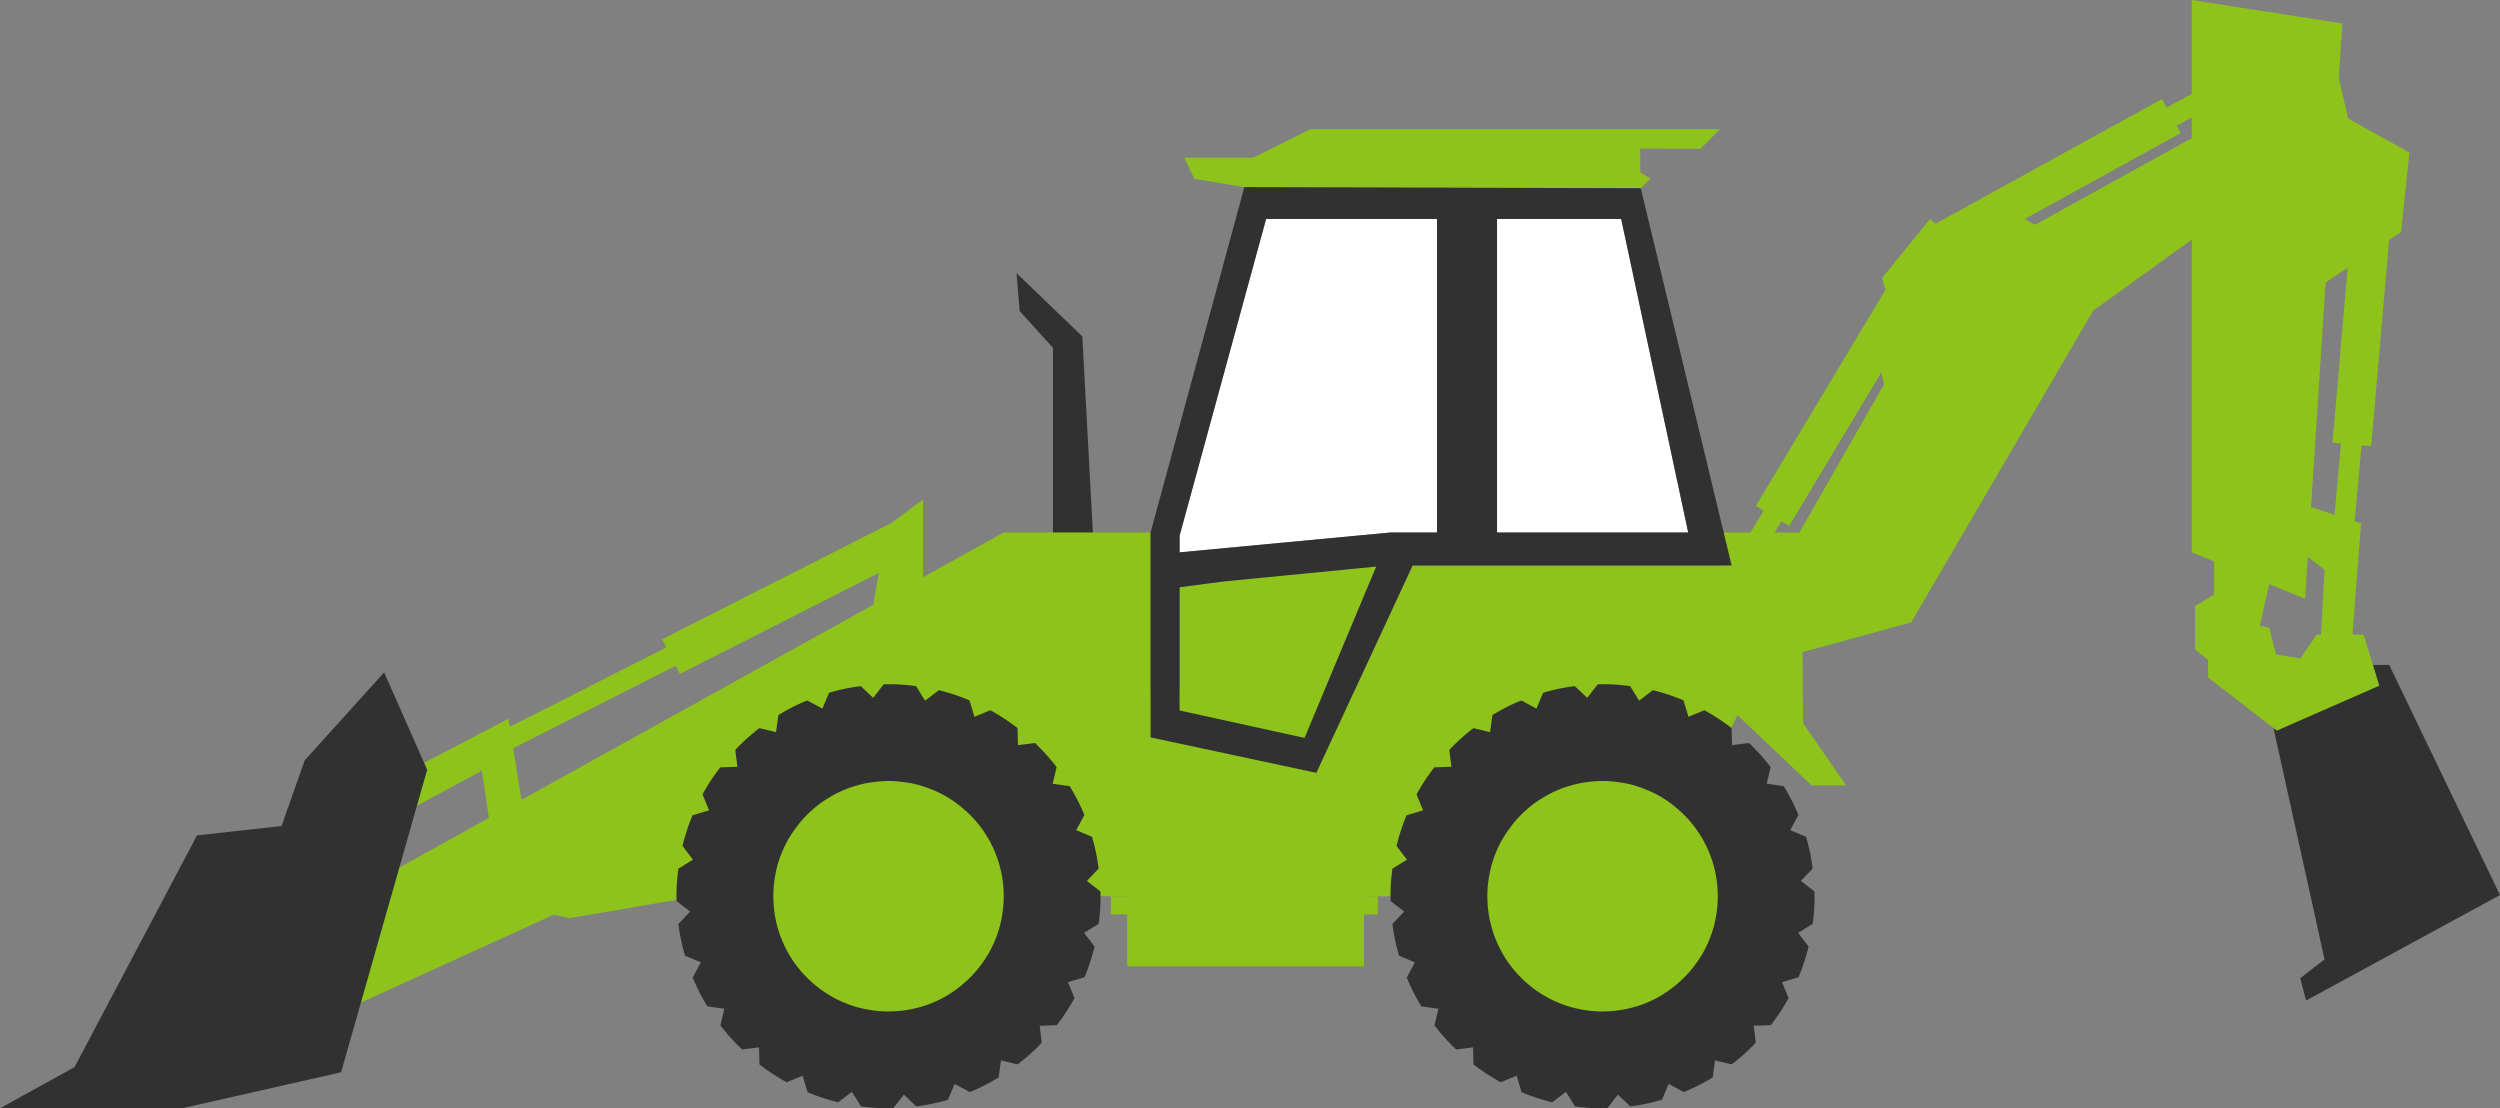 <svg xmlns="http://www.w3.org/2000/svg" width="1135.538" height="503.393" viewBox="0 0 1135.538 503.393"><rect x="0" y="0" width="1135.538" height="503.393" fill="#808080" stroke="none"/><path d="M456.2,409.09V319.855l-15.133-16.73-1.41-17.2,29.89,28.762,5.076,94.4Z" transform="translate(22.063 -161.879)" fill="#313131"/><g transform="translate(150.387 226.872)"><path d="M581.816,449.05H474.289v26.07h-7.425v8.237h7.425v23.592H581.816V483.357h6.3V475.12h-6.3Z" transform="translate(-112.672 -294.902)" fill="#8dc31a"/><path d="M733.258,381.181l-43.706,94.2L614.264,459.29V366.179h-66.7l-36.691,20.336V351.2L496.8,361.7,392.411,414.682l1.875,3.694-71.078,36.073-.592-3.716-48.257,25.293,1.128,17.27,35-18.888,3.218,21.4L242.03,535.536v50.339l101.148-46.091,7.131,1.585,66.171-11.345,30.452-30.764H432.1l13.083-5.961H689.552l17.2-14.236-9.268-1.98L738.9,394.247l156.591-4.606v-8.46Zm-407.252,90.8h0l-.506-3.166-.74-4.636,73.772-37.437,1.875,3.7,90.39-45.873-2.48,14.457L442.878,424.2h0L328.5,487.6Z" transform="translate(-242.025 -351.198)" fill="#8dc31a"/></g><path d="M809.662,387.236,658.521,417.089H399.049v93.594H752.066Z" transform="translate(-1.3 -103.592)" fill="#8dc31a"/><path d="M665.05,412.736H578.2V270.3h56.4Z" transform="translate(101.77 -170.865)" fill="#fff"/><path d="M577.083,368.91l-33.657,80.4L486.67,436.855V380.866Z" transform="translate(49.11 -114.136)" fill="#8dc31a"/><path d="M603.611,270.3V412.736H582.5l-95.827,9.023V414.18l39.3-143.876Z" transform="translate(49.11 -170.865)" fill="#fff"/><path d="M321.039,401.054,284.946,441.01l-10.5,29.806-38.41,4.276L180.4,580.358l-33.84,18.677H229.3l72.186-16.349,39.1-137.417Z" transform="translate(-146.56 -95.642)" fill="#313131"/><path d="M731.428,244.394H545.5l-26.123,12.993h-31.4L492.67,267l22.648,3.79,180.06.5,4.556-4.376-4.737-2.843-.06-10.786,27.422.071Z" transform="translate(49.865 -185.772)" fill="#8dc31a"/><path d="M798.107,399.192l58.817-.292,50.328,104.534-88.077,47.894L816.508,541.2l11.04-8.575Z" transform="translate(228.286 -96.882)" fill="#313131"/><path d="M994.77,261.038l-4.25-18.357,1.607-24.846-68.414-10.654v42.63l-11.385,6.226-2.139-3.883L807.361,308.8l-2.454-2.2-21.824,26.79,1.526,5.446L725.738,436.98l3.552,2.131-5.952,9.923h-12.2l1.243,18.267-3.116,5.194H574.988L526.112,576.152h26.317l44.364-56.212,91.22-12.013-4.159,6.931,8.042,4.825,4.54-7.571L751,563.889h15.734l-19.55-28.23-.288-32.248,49.367-13.527,82.712-141.623,44.741-32.193V458.034l10.151,4.173V477.22l-8.647,5.263v19.652l5.922,4.836v7.93l31.212,24.142,46.566-20.407-7.122-23.187h-5.071l3.9-50.554-2.888-.939,3.1-34.542,4.417.381,8.1-93.583,5.479-3.667,3.759-36.094Zm-71.058,8.908L812.8,331.226,745.521,449.035H734.274l3.058-5.1,3.554,2.131,41.782-69.654,1.32,5.265L812.8,331.226l39.742-21.958-4.677-2.612,70.845-39.03-1.86-3.376,6.86-3.751Zm58.706,225.5h-1.934l-7.412,10.789-11.011-1.761-3.2-12.215-4.2-.884,4.217-18.886,16.334,6.716,1.235-19.087,7.626,5.841ZM991.5,408.6l-2.908,32.376-10.67-3.472,6.6-101.988,10.017-6.706-6.878,79.457Z" transform="translate(71.802 -207.181)" fill="#8dc31a"/><path d="M700.956,261.636l-180.059-.5L478.307,418v93.074l75.3,16.108,43.718-94.2H742.237ZM548.237,511.308l-56.755-12.451v-55.99l19.039-2.525,70.291-6.859Zm60.185-93.3H587.308l-95.827,9.023v-7.579l39.3-143.877h77.644Zm27.25-142.432h56.4L722.52,418.008H635.672Z" transform="translate(44.299 -176.137)" fill="#313131"/><path d="M739.234,513.3l-6.6,4.093,4.757,6.238a96.182,96.182,0,0,1-4.553,13.912l-7.517,2.25,2.966,7.264a94.1,94.1,0,0,1-8.081,12.273l-7.774.257.972,7.672a81.025,81.025,0,0,1-11,9.869l-7.517-1.79-1.074,7.722a87.41,87.41,0,0,1-13.093,6.649l-6.9-3.683-3.018,7.161A85.01,85.01,0,0,1,656.38,596.2l-5.625-5.318L646,597.022c-.717.05-1.484.05-2.2.05a84.483,84.483,0,0,1-12.532-.87l-4.091-6.6-6.24,4.756a90.247,90.247,0,0,1-13.91-4.6l-2.251-7.467-7.262,2.966a100.344,100.344,0,0,1-12.325-8.08l-.2-7.774-7.672.972a90.891,90.891,0,0,1-9.871-10.945l1.791-7.569-7.724-1.074a89.933,89.933,0,0,1-6.648-13.092l3.682-6.9-7.16-3.018a84.881,84.881,0,0,1-3.017-14.422l5.318-5.627-6.137-4.756c-.05-.715-.05-1.482-.05-2.2a84.456,84.456,0,0,1,.87-12.53l6.6-4.091-4.756-6.24A96.05,96.05,0,0,1,554.759,464l7.517-2.25-2.966-7.262a94.286,94.286,0,0,1,8.081-12.275l7.774-.255-.972-7.672a91.609,91.609,0,0,1,10.945-9.871l7.568,1.79,1.074-7.722a87.546,87.546,0,0,1,13.093-6.649l6.9,3.683,3.018-7.16a85.008,85.008,0,0,1,14.422-3.018l5.625,5.32,4.757-6.138c.715-.052,1.482-.052,2.2-.052a84.689,84.689,0,0,1,12.53.87l4.091,6.6,6.24-4.756a90.52,90.52,0,0,1,13.91,4.6l2.251,7.467,7.262-2.966a100.238,100.238,0,0,1,12.325,8.081l.2,7.773,7.722-.97a94.425,94.425,0,0,1,9.821,10.944l-1.791,7.569,7.724,1.074a95.692,95.692,0,0,1,6.7,13.092l-3.734,6.9,7.16,3.017a84.915,84.915,0,0,1,3.017,14.424l-5.318,5.625,6.137,4.756c.051.717.051,1.484.051,2.2a84.438,84.438,0,0,1-.859,12.531Z" transform="translate(84.105 -93.68)" fill="#313131"/><path d="M680.038,483.551a40.71,40.71,0,0,0-.411-5.654,49.491,49.491,0,0,0-1.645-7.862,51.522,51.522,0,0,0-1.9-5.4,50.953,50.953,0,0,0-3.6-7.092,55.282,55.282,0,0,0-3.237-4.729A52.831,52.831,0,0,0,663.9,446.9c-1.386-1.337-2.826-2.519-4.316-3.7a53.535,53.535,0,0,0-6.681-4.42c-1.7-.873-3.392-1.7-5.189-2.415a52.224,52.224,0,0,0-7.555-2.519,41.2,41.2,0,0,0-5.6-.975,42.692,42.692,0,0,0-6.835-.515,9.386,9.386,0,0,0-1.182.052,41.955,41.955,0,0,0-5.654.463,39.651,39.651,0,0,0-7.812,1.645,39.12,39.12,0,0,0-5.4,1.849,48.458,48.458,0,0,0-7.092,3.648,50.619,50.619,0,0,0-4.728,3.187,53.8,53.8,0,0,0-5.961,5.4,36.926,36.926,0,0,0-3.65,4.316,53.055,53.055,0,0,0-4.419,6.631c-.925,1.7-1.7,3.392-2.467,5.191A46.206,46.206,0,0,0,576.9,472.3a51.649,51.649,0,0,0-1.029,5.6,50.3,50.3,0,0,0-.462,6.835,9.42,9.42,0,0,0,.052,1.183,41.226,41.226,0,0,0,.41,5.652,49.18,49.18,0,0,0,1.645,7.812,39.756,39.756,0,0,0,1.9,5.4,54.744,54.744,0,0,0,3.6,7.144,47.841,47.841,0,0,0,3.237,4.677,53.618,53.618,0,0,0,5.345,5.961c1.388,1.336,2.826,2.517,4.318,3.7a53.463,53.463,0,0,0,6.679,4.368,43.844,43.844,0,0,0,5.191,2.465,46.273,46.273,0,0,0,7.555,2.467,48.874,48.874,0,0,0,5.6,1.029,49.519,49.519,0,0,0,6.783.462,10.1,10.1,0,0,0,1.234-.05,40.522,40.522,0,0,0,5.6-.411,49.632,49.632,0,0,0,7.862-1.645,39.564,39.564,0,0,0,5.4-1.9,43.747,43.747,0,0,0,7.092-3.6,54.706,54.706,0,0,0,10.638-8.582,48.536,48.536,0,0,0,3.7-4.316,53.815,53.815,0,0,0,4.419-6.681c.925-1.645,1.7-3.392,2.467-5.139a52.727,52.727,0,0,0,2.467-7.607,55.222,55.222,0,0,0,1.49-12.385A8.613,8.613,0,0,0,680.038,483.551Z" transform="translate(100.161 -77.629)" fill="#8dc31a"/><path d="M533.354,513.3l-6.6,4.093,4.756,6.238a95.989,95.989,0,0,1-4.551,13.912l-7.517,2.25,2.966,7.264a94.089,94.089,0,0,1-8.081,12.273l-7.774.257.972,7.672a81.011,81.011,0,0,1-11,9.869l-7.517-1.79-1.074,7.722a87.412,87.412,0,0,1-13.092,6.649l-6.9-3.683-3.018,7.161A85.009,85.009,0,0,1,450.5,596.2l-5.625-5.318-4.758,6.137c-.715.05-1.482.05-2.2.05a84.472,84.472,0,0,1-12.53-.87l-4.091-6.6-6.24,4.756a90.233,90.233,0,0,1-13.91-4.6l-2.251-7.467-7.262,2.966a100.326,100.326,0,0,1-12.325-8.08l-.2-7.774-7.672.972a90.9,90.9,0,0,1-9.871-10.945l1.791-7.569-7.724-1.074a89.948,89.948,0,0,1-6.648-13.092l3.682-6.9-7.16-3.018a84.882,84.882,0,0,1-3.017-14.422l5.318-5.627-6.138-4.756c-.05-.715-.05-1.482-.05-2.2a84.46,84.46,0,0,1,.87-12.53l6.6-4.091-4.757-6.24A96.254,96.254,0,0,1,348.879,464l7.517-2.25-2.966-7.262a94.113,94.113,0,0,1,8.081-12.275l7.774-.255-.972-7.672a91.714,91.714,0,0,1,10.944-9.871l7.569,1.79,1.074-7.722a87.547,87.547,0,0,1,13.092-6.649l6.9,3.683,3.018-7.16a85.006,85.006,0,0,1,14.422-3.018l5.625,5.32,4.756-6.138c.717-.052,1.484-.052,2.2-.052a84.694,84.694,0,0,1,12.532.87l4.091,6.6,6.24-4.756a90.58,90.58,0,0,1,13.91,4.6l2.251,7.467,7.262-2.966a100.348,100.348,0,0,1,12.325,8.081l.2,7.773,7.722-.97a94.417,94.417,0,0,1,9.821,10.944l-1.791,7.569,7.724,1.074a95.86,95.86,0,0,1,6.7,13.092l-3.734,6.9,7.16,3.017a84.9,84.9,0,0,1,3.017,14.424l-5.318,5.625,6.137,4.756c.05.717.05,1.484.05,2.2A84.437,84.437,0,0,1,533.354,513.3Z" transform="translate(-34.341 -93.68)" fill="#313131"/><path d="M474.158,483.551a40.7,40.7,0,0,0-.411-5.654,49.5,49.5,0,0,0-1.645-7.862,51.531,51.531,0,0,0-1.9-5.4,50.771,50.771,0,0,0-3.6-7.092,54.9,54.9,0,0,0-3.239-4.729,52.8,52.8,0,0,0-5.343-5.909c-1.388-1.337-2.826-2.519-4.318-3.7a53.546,53.546,0,0,0-6.681-4.42c-1.7-.873-3.392-1.7-5.189-2.415a52.275,52.275,0,0,0-7.555-2.519,41.244,41.244,0,0,0-5.6-.975,42.688,42.688,0,0,0-6.835-.515,9.382,9.382,0,0,0-1.181.052,41.959,41.959,0,0,0-5.654.463,39.652,39.652,0,0,0-7.812,1.645,39.117,39.117,0,0,0-5.4,1.849,48.462,48.462,0,0,0-7.092,3.648,50.6,50.6,0,0,0-4.728,3.187,53.789,53.789,0,0,0-5.961,5.4,36.826,36.826,0,0,0-3.65,4.318,52.928,52.928,0,0,0-4.419,6.629c-.926,1.7-1.7,3.392-2.467,5.191a46.226,46.226,0,0,0-2.467,7.555,54.938,54.938,0,0,0-1.49,12.436,9.408,9.408,0,0,0,.052,1.183,41.251,41.251,0,0,0,.41,5.652,49.183,49.183,0,0,0,1.645,7.812,39.54,39.54,0,0,0,1.9,5.4,54.51,54.51,0,0,0,3.6,7.144,47.814,47.814,0,0,0,3.237,4.677,53.459,53.459,0,0,0,5.345,5.961c1.388,1.336,2.826,2.517,4.316,3.7a53.6,53.6,0,0,0,6.681,4.368A43.716,43.716,0,0,0,401.9,533.1a46.265,46.265,0,0,0,7.555,2.467,48.805,48.805,0,0,0,5.6,1.029,49.509,49.509,0,0,0,6.783.462,10.1,10.1,0,0,0,1.234-.05,40.522,40.522,0,0,0,5.6-.411,49.633,49.633,0,0,0,7.862-1.645,39.58,39.58,0,0,0,5.4-1.9,43.749,43.749,0,0,0,7.092-3.6,54.715,54.715,0,0,0,10.638-8.582,48.241,48.241,0,0,0,3.7-4.316,53.656,53.656,0,0,0,4.42-6.681c.926-1.645,1.7-3.392,2.467-5.139a52.927,52.927,0,0,0,2.467-7.607,55.232,55.232,0,0,0,1.49-12.385,8.61,8.61,0,0,0-.048-1.187Z" transform="translate(-18.285 -77.629)" fill="#8dc31a"/></svg>